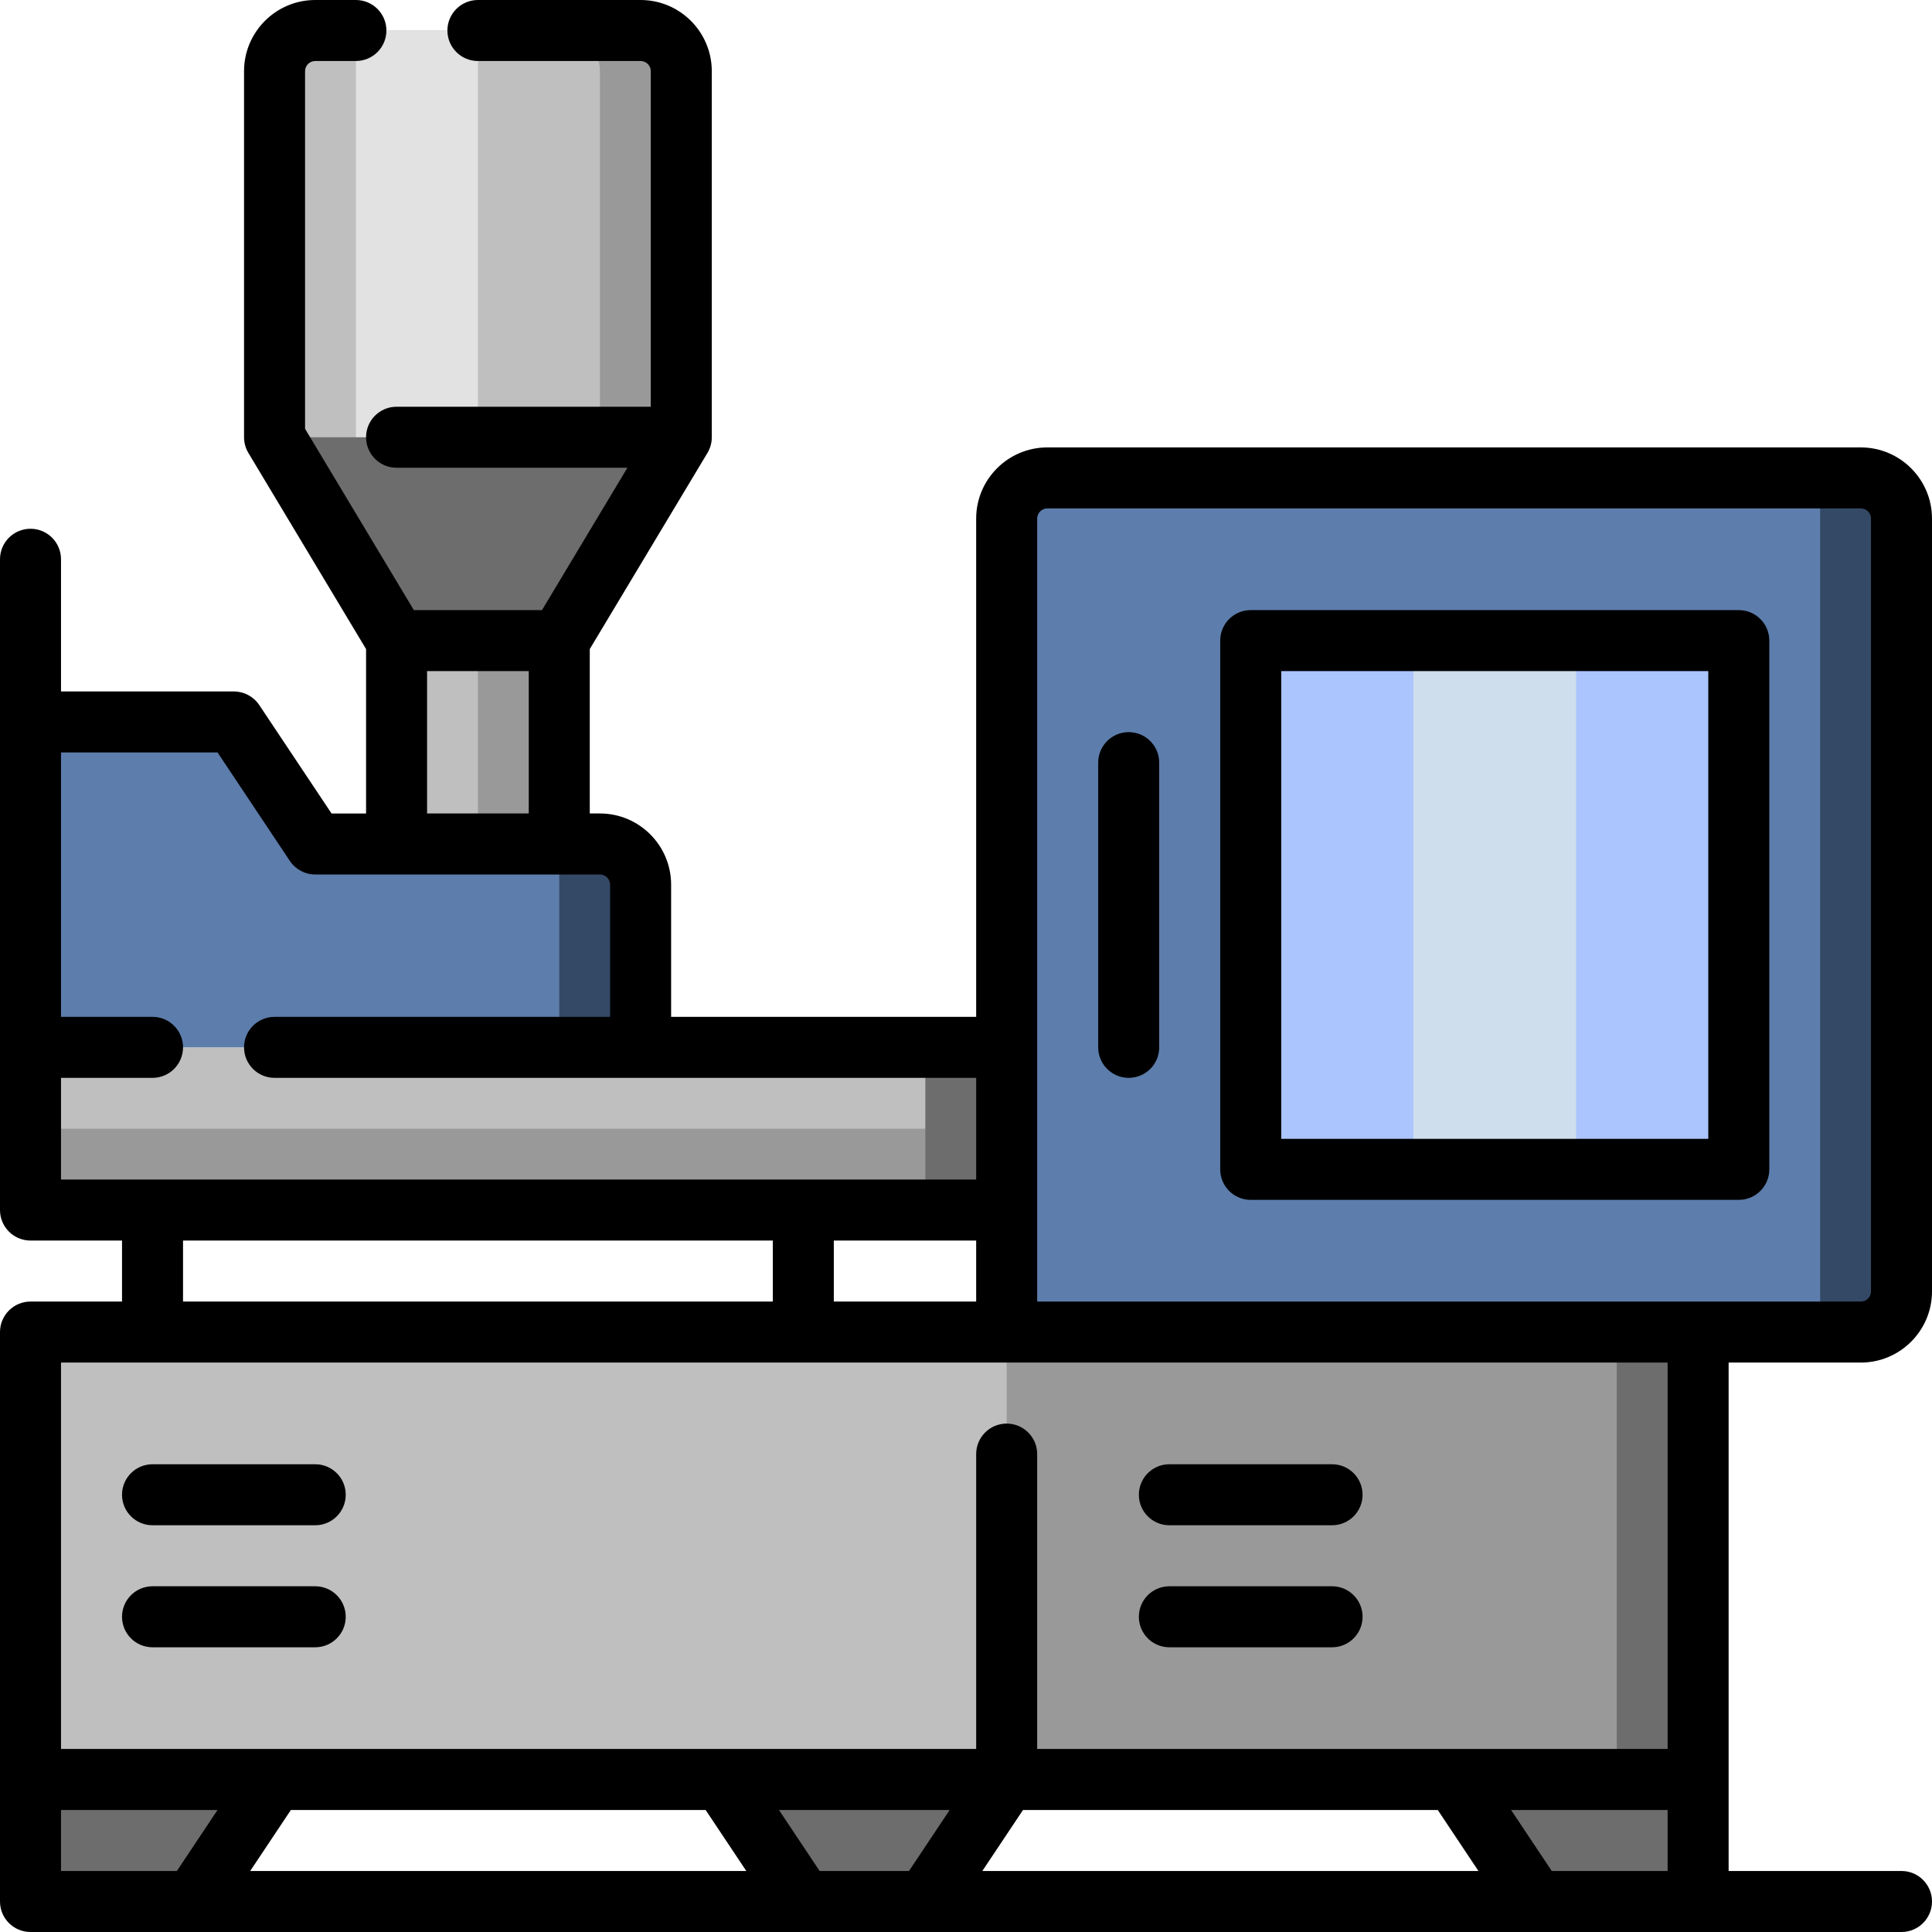<?xml version="1.0" encoding="iso-8859-1"?>
<!-- Generator: Adobe Illustrator 19.0.0, SVG Export Plug-In . SVG Version: 6.00 Build 0)  -->
<svg version="1.1" id="Layer_1" xmlns="http://www.w3.org/2000/svg" xmlns:xlink="http://www.w3.org/1999/xlink" x="0px" y="0px"
	 viewBox="0 0 512 512" style="enable-background:new 0 0 512 512;" xml:space="preserve">
<path style="fill:#BFBFBF;" d="M180.547,18.863v97.011l-32.337,53.895v64.674h-43.116v-64.674l-32.337-53.895V18.863
	c0-5.953,4.826-10.779,10.779-10.779h86.232C175.722,8.084,180.547,12.91,180.547,18.863z"/>
<path style="fill:#999999;" d="M126.653,158.989h21.558v75.453h-21.558V158.989z M169.768,8.084h-21.558
	c5.953,0,10.779,4.826,10.779,10.779v107.789l21.558-10.779V18.863C180.547,12.91,175.722,8.084,169.768,8.084z"/>
<path style="fill:#E2E2E2;" d="M126.653,126.653H94.316V8.084h32.337V126.653z"/>
<g>
	<path style="fill:#6D6D6D;" d="M148.211,169.768h-43.116l-32.337-53.895h107.789L148.211,169.768z"/>
	<path style="fill:#6D6D6D;" d="M450.021,353.01v86.232v32.337v32.337h-43.116l-21.558-32.337H266.779l-21.558,32.337h-32.337
		l-21.558-32.337H72.758L51.2,503.916H8.084v-32.337v-32.337h10.779V353.01H450.021z"/>
</g>
<path style="fill:#BFBFBF;" d="M288.337,471.579H8.084V353.01h280.253V471.579z"/>
<path style="fill:#999999;" d="M428.463,471.579H266.779V353.01h161.684V471.579z"/>
<path style="fill:#BFBFBF;" d="M8.084,277.558h258.695v43.116H8.084V277.558z"/>
<path style="fill:#999999;" d="M8.084,299.116h258.695v21.558H8.084V299.116z"/>
<path style="fill:#6D6D6D;" d="M245.221,277.558h43.116v43.116h-43.116V277.558z"/>
<path style="fill:#5D7EAC;" d="M169.768,234.442v43.116H8.084v-86.232h53.895l21.558,32.337h75.453
	C164.943,223.663,169.768,228.489,169.768,234.442z M493.137,126.653H277.558c-5.953,0-10.779,4.826-10.779,10.779V353.01h226.358
	c5.953,0,10.779-4.826,10.779-10.779v-204.8C503.916,131.478,499.09,126.653,493.137,126.653z"/>
<path style="fill:#ABC5FF;" d="M460.8,309.895H331.453V169.768H460.8V309.895z"/>
<path style="fill:#CEDEEC;" d="M417.684,309.895h-43.116V169.768h43.116V309.895z"/>
<path style="fill:#344966;" d="M169.768,234.442v43.116h-21.558v-53.895h10.779C164.943,223.663,169.768,228.489,169.768,234.442z
	 M493.137,126.653h-10.779V353.01h10.779c5.953,0,10.779-4.826,10.779-10.779v-204.8
	C503.916,131.478,499.09,126.653,493.137,126.653z"/>
<path d="M460.8,161.684H331.453c-4.466,0-8.084,3.618-8.084,8.084v140.126c0,4.466,3.618,8.084,8.084,8.084H460.8
	c4.466,0,8.084-3.618,8.084-8.084V169.768C468.884,165.303,465.266,161.684,460.8,161.684z M452.716,301.811H339.537V177.853
	h113.179V301.811z M493.137,361.095c10.401,0,18.863-8.463,18.863-18.863v-204.8c0-10.401-8.463-18.863-18.863-18.863H277.558
	c-10.401,0-18.863,8.463-18.863,18.863v132.042h-80.842v-35.032c0-10.401-8.463-18.863-18.863-18.863h-2.695v-43.572l31.117-51.861
	c0.762-1.221,1.206-2.66,1.219-4.202c0-0.003,0-0.006,0-0.01c0-0.004,0-0.009,0-0.013c0-0.006,0-0.013,0-0.019
	c0-0.002,0-0.004,0-0.006c0-0.009,0-0.016,0-0.023V18.863C188.632,8.463,180.169,0,169.768,0h-43.116
	c-4.465,0-8.084,3.618-8.084,8.084s3.62,8.084,8.084,8.084h43.116c1.485,0,2.695,1.208,2.695,2.695v88.926h-67.368
	c-4.465,0-8.084,3.618-8.084,8.084s3.62,8.084,8.084,8.084h61.174l-22.636,37.726h-33.961l-28.829-48.049V18.863
	c0-1.486,1.209-2.695,2.695-2.695h10.779c4.465,0,8.084-3.618,8.084-8.084S98.78,0,94.316,0H83.537
	C73.136,0,64.674,8.463,64.674,18.863v97.011c0,1.465,0.399,2.903,1.152,4.159l31.185,51.975v43.572h-9.147l-19.159-28.737
	c-1.499-2.25-4.023-3.6-6.726-3.6H16.168v-35.032c0-4.466-3.62-8.084-8.084-8.084S0,143.745,0,148.211v172.463
	c0,4.466,3.62,8.084,8.084,8.084h24.253v16.168H8.084C3.62,344.926,0,348.545,0,353.01v150.905C0,508.382,3.62,512,8.084,512
	h495.832c4.466,0,8.084-3.618,8.084-8.084s-3.618-8.084-8.084-8.084h-45.811V361.095H493.137z M113.179,177.853h26.947v37.726
	h-26.947V177.853z M16.168,312.589v-26.947h24.253c4.465,0,8.084-3.618,8.084-8.084s-3.62-8.084-8.084-8.084H16.168v-70.063h41.484
	l19.157,28.737c1.499,2.25,4.023,3.6,6.726,3.6h75.453c1.485,0,2.695,1.208,2.695,2.695v35.032H72.758
	c-4.465,0-8.084,3.618-8.084,8.084s3.62,8.084,8.084,8.084h185.937v26.947h-45.811H16.168z M258.695,328.758v16.168h-37.726v-16.168
	H258.695z M204.8,328.758v16.168H48.505v-16.168H204.8z M46.873,495.832H16.168v-16.168h41.484L46.873,495.832z M66.306,495.832
	l10.779-16.168h109.916l10.779,16.168H66.306z M240.894,495.832H217.21l-10.779-16.168h45.242L240.894,495.832z M260.327,495.832
	l10.779-16.168h109.916l10.779,16.168H260.327z M441.937,495.832h-30.705l-10.779-16.168h41.484V495.832z M441.937,463.495h-56.48
	c-0.078-0.002-0.156-0.002-0.234,0h-110.36v-78.147c0-4.466-3.618-8.084-8.084-8.084s-8.084,3.618-8.084,8.084v78.147h-67.258
	c-0.078-0.002-0.156-0.002-0.234,0H72.882c-0.078-0.002-0.156-0.002-0.234,0h-56.48v-102.4h425.768V463.495z M274.863,344.926
	V137.432c0-1.486,1.208-2.695,2.695-2.695h215.579c1.486,0,2.695,1.208,2.695,2.695v204.8c0,1.486-1.208,2.695-2.695,2.695H274.863z
	 M32.337,428.463c0-4.466,3.62-8.084,8.084-8.084h43.116c4.465,0,8.084,3.618,8.084,8.084s-3.62,8.084-8.084,8.084H40.421
	C35.956,436.547,32.337,432.929,32.337,428.463z M307.2,202.105v75.453c0,4.466-3.618,8.084-8.084,8.084s-8.084-3.618-8.084-8.084
	v-75.453c0-4.466,3.618-8.084,8.084-8.084S307.2,197.64,307.2,202.105z M32.337,396.126c0-4.466,3.62-8.084,8.084-8.084h43.116
	c4.465,0,8.084,3.618,8.084,8.084c0,4.466-3.62,8.084-8.084,8.084H40.421C35.956,404.211,32.337,400.592,32.337,396.126z
	 M301.811,396.126c0-4.466,3.618-8.084,8.084-8.084h43.116c4.466,0,8.084,3.618,8.084,8.084c0,4.466-3.618,8.084-8.084,8.084
	h-43.116C305.429,404.211,301.811,400.592,301.811,396.126z M301.811,428.463c0-4.466,3.618-8.084,8.084-8.084h43.116
	c4.466,0,8.084,3.618,8.084,8.084s-3.618,8.084-8.084,8.084h-43.116C305.429,436.547,301.811,432.929,301.811,428.463z"/>
<g>
</g>
<g>
</g>
<g>
</g>
<g>
</g>
<g>
</g>
<g>
</g>
<g>
</g>
<g>
</g>
<g>
</g>
<g>
</g>
<g>
</g>
<g>
</g>
<g>
</g>
<g>
</g>
<g>
</g>
</svg>
